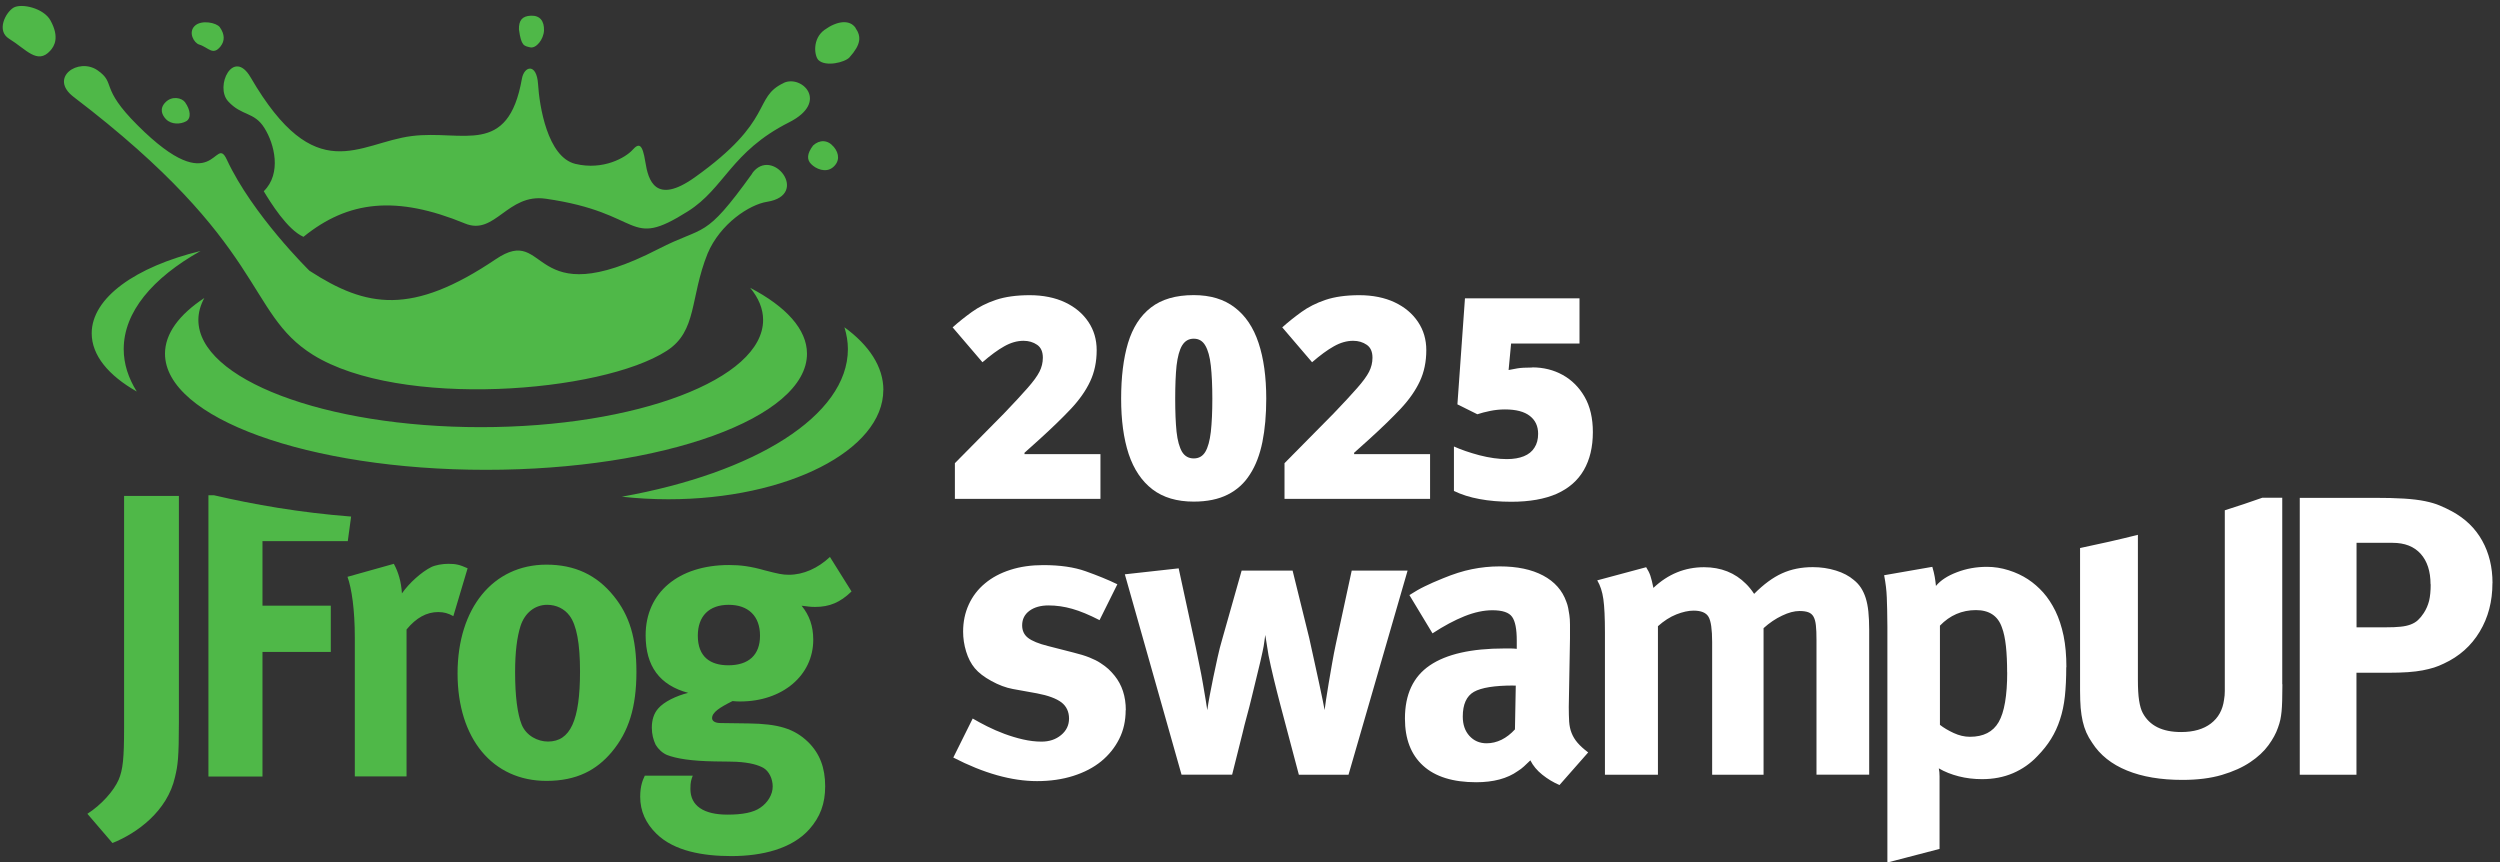 <svg xmlns="http://www.w3.org/2000/svg" width="200" height="69" viewBox="0 0 200 69" fill="none"><rect x="0" y="0" width="200" height="69" fill="#333333" stroke="none"/><path fill-rule="evenodd" clip-rule="evenodd" d="M68.122 47.316L66.395 44.556C65.434 45.462 64.263 45.981 63.121 45.981C62.596 45.981 62.318 45.921 61.17 45.625C60.029 45.299 59.219 45.202 58.325 45.202C54.279 45.202 51.651 47.407 51.651 50.819C51.651 53.29 52.763 54.812 55.052 55.428C54.127 55.657 53.101 56.141 52.642 56.696C52.303 57.089 52.146 57.602 52.146 58.218C52.146 58.738 52.267 59.191 52.454 59.584C52.672 59.94 52.98 60.23 53.348 60.393C54.085 60.683 55.293 60.882 57.148 60.912C58.108 60.912 58.694 60.943 58.911 60.943C60.053 61.009 60.645 61.202 61.074 61.432C61.508 61.691 61.816 62.277 61.816 62.924C61.816 63.57 61.412 64.222 60.826 64.615C60.27 65.007 59.376 65.171 58.199 65.171C56.284 65.171 55.233 64.458 55.233 63.123C55.233 62.537 55.293 62.41 55.42 62.054H51.585C51.434 62.38 51.216 62.833 51.216 63.745C51.216 64.881 51.651 65.853 52.515 66.699C53.934 68.094 56.254 68.487 58.507 68.487C60.977 68.487 63.357 67.901 64.746 66.342C65.609 65.37 66.014 64.301 66.014 62.906C66.014 61.414 65.579 60.278 64.655 59.366C63.544 58.291 62.276 57.904 59.865 57.874L57.643 57.844C57.208 57.844 56.966 57.681 56.966 57.451C56.966 56.998 57.552 56.606 58.603 56.086C58.911 56.117 59.038 56.117 59.219 56.117C62.59 56.117 65.06 54.039 65.06 51.182C65.06 50.077 64.752 49.231 64.13 48.458C64.655 48.518 64.806 48.554 65.211 48.554C66.353 48.554 67.216 48.198 68.116 47.322L68.122 47.316ZM70.671 31.202C70.671 29.335 69.517 27.608 67.554 26.182C67.73 26.756 67.832 27.336 67.832 27.922C67.832 33.267 60.355 37.84 49.748 39.736C50.95 39.869 52.195 39.941 53.469 39.941C62.97 39.941 70.665 36.022 70.665 31.196L70.671 31.202ZM64.559 28.296C64.559 33.43 53.058 37.586 38.877 37.586C24.695 37.586 13.2 33.43 13.2 28.296C13.2 26.678 14.342 25.162 16.347 23.839C16.039 24.407 15.87 24.992 15.87 25.596C15.87 30.332 25.981 34.173 38.46 34.173C50.938 34.173 61.049 30.332 61.049 25.596C61.049 24.703 60.687 23.833 60.011 23.023C62.873 24.521 64.559 26.339 64.559 28.296ZM16.033 20.082C10.851 21.344 7.336 23.821 7.336 26.666C7.336 28.429 8.683 30.042 10.942 31.322C10.265 30.241 9.897 29.106 9.897 27.928C9.897 24.968 12.192 22.244 16.039 20.082H16.033ZM66.691 11.741C66.213 11.167 65.561 11.167 65.048 11.638C64.552 12.296 64.534 12.768 64.891 13.124C65.265 13.511 66.05 13.849 66.612 13.402C67.174 12.955 67.174 12.309 66.697 11.741H66.691ZM60.167 13.873C61.774 11.638 64.849 15.594 61.363 16.144C59.968 16.361 57.613 17.89 56.604 20.293C55.178 23.851 55.794 26.484 53.336 28.067C48.1 31.443 31.985 32.712 25.039 28.387C19.597 24.992 21.463 19.617 5.898 7.76C3.863 6.214 6.273 4.565 7.801 5.622C9.323 6.679 7.928 6.957 11.008 10.025C17.217 16.229 17.157 10.654 18.141 12.761C20.201 17.195 24.755 21.658 24.755 21.658C29.315 24.618 32.951 25.264 39.674 20.728C43.938 17.853 42.193 25.307 52.648 19.931C56.459 17.968 56.302 19.273 60.18 13.879L60.167 13.873ZM14.813 8.189C14.547 7.821 13.768 7.646 13.243 8.177C12.717 8.703 12.977 9.222 13.279 9.536C13.714 9.983 14.451 9.947 14.886 9.705C15.327 9.464 15.23 8.781 14.813 8.195V8.189ZM4.008 4.07C4.352 3.696 4.781 2.989 4.038 1.636C3.494 0.645 1.712 0.241 1.078 0.615C0.45 0.996 -0.317 2.457 0.734 3.104C2.093 3.937 2.981 5.187 4.008 4.07ZM68.448 2.234C67.971 1.539 66.963 1.666 65.96 2.391C64.963 3.11 65.15 4.487 65.477 4.807C66.056 5.369 67.603 4.988 67.959 4.589C68.883 3.557 68.919 2.928 68.442 2.24L68.448 2.234ZM62.698 6.631C64.13 5.96 66.377 8.147 63.121 9.79C58.47 12.139 57.975 15.051 55.033 16.905C50.093 20.022 51.603 17.032 43.648 15.896C40.586 15.461 39.601 18.868 37.209 17.883C31.701 15.612 27.848 16.047 24.278 18.947C22.985 18.379 21.632 16.18 21.101 15.298C22.544 13.885 21.965 11.517 21.143 10.225C20.328 8.926 19.337 9.295 18.25 8.105C17.163 6.915 18.661 3.804 20.05 6.19C25.262 15.141 28.681 11.421 32.945 10.883C37.028 10.37 40.646 12.592 41.752 6.299C41.933 5.272 42.935 5.024 43.044 6.728C43.147 8.431 43.787 12.574 46.034 13.112C48.281 13.649 50.063 12.586 50.594 12.001C51.12 11.409 51.397 11.499 51.627 12.955C51.856 14.416 52.43 16.428 55.583 14.187C62.034 9.591 60.192 7.815 62.698 6.637V6.631ZM43.521 2.427C43.539 1.69 43.207 1.231 42.482 1.255C41.758 1.279 41.498 1.648 41.516 2.355C41.697 3.695 41.927 3.665 42.404 3.786C42.887 3.907 43.497 3.152 43.521 2.421V2.427ZM17.658 3.689C17.972 3.291 18.002 2.765 17.586 2.179C17.326 1.811 16.094 1.557 15.568 2.083C15.043 2.608 15.52 3.436 15.931 3.563C16.686 3.792 17.024 4.499 17.658 3.696V3.689ZM60.802 50.856C60.802 52.384 59.908 53.223 58.265 53.223C56.815 53.223 55.825 52.541 55.825 50.856C55.825 49.297 56.719 48.385 58.295 48.385C59.872 48.385 60.802 49.291 60.802 50.856ZM48.933 60.169C50.292 58.545 50.914 56.6 50.914 53.743C50.914 51.049 50.359 49.231 49.09 47.673C47.731 45.987 45.968 45.172 43.715 45.172C39.45 45.172 36.605 48.645 36.605 53.87C36.605 59.094 39.414 62.471 43.715 62.471C46.155 62.471 47.731 61.595 48.939 60.163L48.933 60.169ZM46.402 53.707C46.402 57.639 45.629 59.324 43.835 59.324C43.032 59.324 42.102 58.871 41.733 57.965C41.395 57.119 41.208 55.694 41.208 53.779C41.208 52.124 41.365 50.958 41.643 50.077C41.981 49.038 42.784 48.385 43.775 48.385C44.518 48.385 45.164 48.712 45.569 49.261C46.124 50.004 46.402 51.466 46.402 53.707ZM6.991 65.104L8.997 67.442C10.948 66.662 13.388 64.911 14.004 62.151C14.221 61.239 14.312 60.659 14.312 57.735V39.676H9.927V58.224C9.927 60.659 9.836 61.565 9.492 62.38C9.087 63.292 8.103 64.391 6.991 65.104ZM17.127 39.621H16.674V62.12H20.998V52.154H26.464V48.452H20.998V43.288H27.823L28.089 41.325C23.988 41.011 20.255 40.352 17.12 39.621H17.127ZM31.508 45.106C31.876 45.788 32.094 46.531 32.154 47.473C32.74 46.628 33.73 45.752 34.504 45.365C34.842 45.202 35.398 45.106 35.863 45.106C36.479 45.106 36.757 45.172 37.409 45.462L36.267 49.291C35.863 49.068 35.524 48.965 35.059 48.965C34.135 48.965 33.296 49.418 32.523 50.361V62.114H28.385V51.013C28.385 48.772 28.137 47.081 27.799 46.145L31.508 45.106Z" fill="#4FB848"></path><path fill-rule="evenodd" clip-rule="evenodd" d="M199.395 46.646C199.395 48.114 199.057 49.406 198.375 50.536C197.698 51.665 196.738 52.517 195.512 53.084C195.252 53.211 194.986 53.32 194.72 53.405C194.449 53.489 194.147 53.562 193.814 53.628C193.482 53.694 193.09 53.737 192.631 53.773C192.178 53.803 191.64 53.821 191.012 53.821H188.517V61.981H183.981V39.827H189.906C190.855 39.827 191.658 39.845 192.316 39.887C192.975 39.929 193.537 39.996 194.002 40.092C194.467 40.189 194.859 40.304 195.185 40.443C195.512 40.582 195.838 40.733 196.158 40.908C197.215 41.482 198.024 42.261 198.574 43.251C199.124 44.236 199.401 45.371 199.401 46.646H199.395ZM90.053 56.811C90.053 57.663 89.884 58.43 89.534 59.118C89.19 59.807 88.706 60.405 88.096 60.906C87.48 61.408 86.737 61.794 85.862 62.072C84.986 62.35 84.019 62.489 82.962 62.489C80.933 62.489 78.698 61.861 76.264 60.604L77.816 57.482C78.142 57.675 78.523 57.88 78.964 58.104C79.405 58.327 79.87 58.526 80.353 58.708C80.842 58.889 81.338 59.04 81.845 59.155C82.352 59.27 82.842 59.33 83.319 59.33C83.947 59.33 84.466 59.155 84.889 58.804C85.312 58.454 85.523 58.013 85.523 57.482C85.523 56.95 85.318 56.497 84.913 56.189C84.503 55.881 83.856 55.639 82.968 55.47L81.03 55.12C80.468 55.017 79.894 54.8 79.314 54.48C78.728 54.16 78.287 53.821 77.985 53.459C77.683 53.097 77.454 52.656 77.291 52.124C77.128 51.593 77.049 51.061 77.049 50.53C77.049 49.744 77.2 49.02 77.502 48.361C77.804 47.703 78.233 47.141 78.801 46.67C79.363 46.199 80.033 45.843 80.824 45.589C81.609 45.335 82.491 45.208 83.464 45.208C84.799 45.208 85.934 45.371 86.864 45.704C87.794 46.036 88.634 46.374 89.389 46.742L87.963 49.611C87.142 49.189 86.417 48.887 85.777 48.706C85.137 48.524 84.509 48.434 83.88 48.434C83.252 48.434 82.745 48.579 82.358 48.862C81.972 49.146 81.772 49.533 81.772 50.028C81.772 50.451 81.93 50.789 82.244 51.031C82.558 51.273 83.089 51.496 83.844 51.683L85.85 52.197C86.369 52.324 86.798 52.456 87.148 52.595C87.492 52.734 87.794 52.879 88.036 53.042C88.284 53.199 88.495 53.362 88.67 53.519C88.839 53.676 89.002 53.852 89.159 54.045C89.763 54.788 90.065 55.712 90.065 56.817H90.059L90.053 56.811ZM107.889 61.981H103.909L102.423 56.37C102.248 55.712 102.079 55.029 101.904 54.317C101.735 53.604 101.59 52.976 101.481 52.42L101.221 50.795C101.197 50.964 101.179 51.127 101.155 51.273L101.094 51.689C101.07 51.816 101.04 51.973 100.998 52.166C100.956 52.354 100.901 52.601 100.835 52.897C100.744 53.26 100.647 53.682 100.527 54.172C100.406 54.661 100.285 55.174 100.152 55.718C100.025 56.261 99.886 56.787 99.748 57.294C99.609 57.808 99.494 58.249 99.409 58.629L98.57 61.975H94.523L89.987 45.945L94.293 45.468L95.652 51.744C95.737 52.172 95.834 52.644 95.942 53.163C96.051 53.682 96.148 54.19 96.232 54.679C96.317 55.168 96.395 55.609 96.456 56.002C96.516 56.394 96.564 56.666 96.583 56.811C96.625 56.491 96.691 56.105 96.776 55.645C96.86 55.186 96.957 54.697 97.066 54.178C97.174 53.658 97.283 53.133 97.404 52.601C97.519 52.07 97.646 51.581 97.778 51.134L99.331 45.649H103.408L104.737 51.037C104.888 51.713 105.033 52.378 105.171 53.012C105.31 53.652 105.437 54.226 105.546 54.733C105.655 55.241 105.745 55.682 105.824 56.056C105.896 56.425 105.945 56.678 105.969 56.805C105.987 56.636 106.029 56.358 106.083 55.978C106.138 55.597 106.21 55.156 106.295 54.655C106.379 54.154 106.47 53.628 106.567 53.078C106.663 52.523 106.766 51.991 106.875 51.484L108.137 45.649H112.607L107.883 61.969L107.889 61.981ZM124.759 62.803C124.264 62.591 123.805 62.314 123.382 61.975C122.959 61.637 122.645 61.257 122.428 60.828C122.253 60.997 122.089 61.154 121.926 61.305C121.763 61.45 121.6 61.583 121.425 61.685C120.586 62.283 119.474 62.579 118.091 62.579C116.237 62.579 114.817 62.138 113.851 61.257C112.878 60.375 112.395 59.118 112.395 57.482C112.395 55.549 113.06 54.129 114.388 53.229C115.711 52.33 117.704 51.877 120.362 51.877H120.851C121.002 51.877 121.165 51.889 121.341 51.907V51.242C121.341 50.33 121.22 49.696 120.966 49.346C120.718 48.995 120.193 48.82 119.396 48.82C118.707 48.82 117.964 48.977 117.161 49.297C116.364 49.617 115.512 50.071 114.6 50.669L112.752 47.606C113.186 47.328 113.591 47.093 113.984 46.906C114.37 46.712 114.86 46.501 115.439 46.265C116.261 45.927 117.028 45.679 117.753 45.535C118.472 45.389 119.214 45.311 119.969 45.311C121.371 45.311 122.53 45.553 123.448 46.042C124.367 46.531 124.989 47.232 125.309 48.144C125.375 48.313 125.424 48.476 125.454 48.639C125.484 48.796 125.52 48.983 125.55 49.201C125.581 49.412 125.599 49.672 125.599 49.962V51.079L125.502 56.563C125.502 57.011 125.514 57.397 125.532 57.729C125.556 58.062 125.617 58.364 125.726 58.635C125.834 58.913 125.991 59.173 126.197 59.414C126.402 59.656 126.686 59.916 127.054 60.194L124.753 62.809L124.759 62.803ZM121.069 54.842C119.559 54.842 118.508 55.011 117.91 55.349C117.318 55.688 117.022 56.352 117.022 57.325C117.022 57.965 117.197 58.478 117.553 58.871C117.91 59.263 118.369 59.463 118.931 59.463C119.341 59.463 119.74 59.366 120.126 59.179C120.513 58.986 120.869 58.708 121.196 58.351L121.262 54.848H121.069V54.842ZM145.319 61.981V51.206C145.319 50.717 145.307 50.324 145.271 50.028C145.241 49.732 145.174 49.497 145.078 49.328C144.981 49.158 144.842 49.044 144.655 48.977C144.474 48.911 144.238 48.881 143.96 48.881C143.55 48.881 143.084 49.002 142.571 49.249C142.052 49.491 141.556 49.829 141.085 50.252V61.981H136.972V51.369C136.972 50.348 136.875 49.672 136.682 49.346C136.489 49.014 136.084 48.85 135.486 48.85C135.075 48.85 134.616 48.953 134.109 49.152C133.602 49.352 133.112 49.672 132.635 50.095V61.981H128.395V50.602C128.395 49.412 128.353 48.518 128.268 47.926C128.184 47.328 128.021 46.833 127.779 46.428L131.693 45.377C131.844 45.613 131.959 45.843 132.031 46.06C132.104 46.283 132.188 46.61 132.273 47.032C133.439 45.927 134.792 45.377 136.32 45.377C137.679 45.377 138.802 45.825 139.684 46.712C139.901 46.924 140.119 47.19 140.33 47.51C141.085 46.748 141.828 46.199 142.565 45.867C143.296 45.535 144.117 45.371 145.023 45.371C145.67 45.371 146.286 45.462 146.872 45.643C147.457 45.824 147.929 46.078 148.297 46.392C148.533 46.579 148.732 46.797 148.883 47.032C149.034 47.268 149.161 47.54 149.257 47.842C149.354 48.15 149.426 48.512 149.469 48.923C149.511 49.34 149.535 49.823 149.535 50.373V61.975H145.325L145.319 61.981ZM165.3 53.374C165.3 54.244 165.263 55.023 165.191 55.7C165.118 56.376 164.985 57.005 164.798 57.566C164.617 58.128 164.375 58.647 164.086 59.112C163.796 59.584 163.433 60.036 162.998 60.483C162.437 61.081 161.784 61.534 161.041 61.855C160.292 62.175 159.471 62.332 158.565 62.332C157.919 62.332 157.297 62.259 156.705 62.108C156.113 61.957 155.575 61.746 155.104 61.468C155.146 61.661 155.164 61.873 155.164 62.108V67.913L150.991 69V50.131C150.991 49.599 150.985 49.146 150.973 48.778C150.961 48.404 150.955 48.077 150.943 47.787C150.93 47.504 150.912 47.22 150.876 46.942C150.84 46.664 150.798 46.356 150.731 46.018L154.585 45.347C154.675 45.643 154.736 45.909 154.778 46.145C154.82 46.38 154.85 46.622 154.875 46.875C155.243 46.428 155.805 46.06 156.56 45.776C157.315 45.486 158.112 45.347 158.958 45.347C159.543 45.347 160.117 45.438 160.691 45.619C161.265 45.8 161.778 46.042 162.231 46.338C162.684 46.634 163.095 46.996 163.463 47.407C163.832 47.824 164.152 48.313 164.436 48.887C164.714 49.461 164.931 50.119 165.088 50.868C165.239 51.611 165.312 52.45 165.312 53.386L165.3 53.374ZM160.57 53.785C160.57 53 160.54 52.305 160.474 51.695C160.407 51.091 160.304 50.584 160.147 50.179C159.827 49.267 159.133 48.808 158.076 48.808C156.952 48.808 155.992 49.225 155.195 50.052V57.989C155.497 58.224 155.865 58.442 156.294 58.641C156.729 58.841 157.158 58.943 157.593 58.943C158.674 58.943 159.441 58.551 159.894 57.766C160.347 56.98 160.576 55.651 160.576 53.785H160.57ZM182.592 54.745C182.592 55.277 182.586 55.712 182.574 56.056C182.562 56.394 182.55 56.684 182.526 56.914C182.501 57.149 182.471 57.367 182.429 57.566C182.387 57.766 182.32 57.989 182.236 58.218C182.085 58.665 181.831 59.131 181.475 59.62C181.118 60.109 180.635 60.562 180.019 60.973C179.403 61.389 178.648 61.728 177.754 61.993C176.86 62.259 175.803 62.392 174.595 62.392C172.868 62.392 171.388 62.145 170.162 61.643C168.93 61.142 168.005 60.405 167.377 59.426C167.184 59.149 167.027 58.871 166.906 58.599C166.785 58.321 166.689 58.025 166.616 57.705C166.544 57.385 166.489 57.035 166.453 56.636C166.423 56.243 166.405 55.778 166.405 55.247V43.843C167.975 43.517 169.515 43.167 171.032 42.786V54.389C171.032 55.066 171.062 55.621 171.128 56.044C171.195 56.467 171.291 56.799 171.418 57.035C171.962 58.055 172.982 58.563 174.492 58.563C175.483 58.563 176.28 58.333 176.872 57.88C177.47 57.421 177.814 56.793 177.923 55.984C177.965 55.748 177.984 55.519 177.984 55.283V40.823C178.998 40.503 179.995 40.171 180.979 39.821H182.58V54.739H182.586L182.592 54.745ZM194.443 46.742C194.443 45.704 194.177 44.888 193.651 44.302C193.12 43.717 192.377 43.426 191.404 43.426H188.523V50.185H190.885C191.338 50.185 191.718 50.173 192.039 50.137C192.353 50.107 192.625 50.046 192.848 49.962C193.071 49.877 193.271 49.763 193.434 49.611C193.597 49.461 193.754 49.273 193.905 49.038C194.098 48.742 194.237 48.416 194.328 48.065C194.412 47.715 194.455 47.274 194.455 46.742H194.443Z" fill="white"></path><path d="M122.573 29.39C123.467 29.39 124.282 29.589 125.013 29.994C125.744 30.398 126.33 30.984 126.771 31.751C127.212 32.518 127.429 33.461 127.429 34.566C127.429 35.762 127.187 36.776 126.704 37.61C126.227 38.438 125.508 39.066 124.542 39.501C123.581 39.923 122.367 40.141 120.906 40.141C119.976 40.141 119.124 40.068 118.357 39.923C117.596 39.785 116.913 39.567 116.315 39.277V35.719C116.877 35.973 117.56 36.209 118.351 36.42C119.148 36.626 119.885 36.728 120.549 36.728C121.081 36.728 121.54 36.65 121.908 36.499C122.283 36.348 122.567 36.118 122.754 35.816C122.953 35.514 123.05 35.146 123.05 34.705C123.05 34.095 122.833 33.624 122.392 33.279C121.951 32.929 121.286 32.754 120.392 32.754C119.988 32.754 119.595 32.796 119.209 32.875C118.822 32.953 118.478 33.044 118.188 33.141L116.593 32.349L117.197 23.869H126.36V27.481H120.888L120.688 29.601C120.924 29.559 121.159 29.51 121.401 29.468C121.649 29.426 122.041 29.402 122.579 29.402L122.573 29.39Z" fill="white"></path><path d="M114.419 39.911H102.761V37.054L106.681 33.086C107.497 32.234 108.125 31.558 108.572 31.045C109.025 30.531 109.345 30.096 109.526 29.74C109.707 29.384 109.798 29.009 109.798 28.616C109.798 28.139 109.647 27.795 109.339 27.584C109.031 27.372 108.668 27.264 108.252 27.264C107.744 27.264 107.231 27.409 106.711 27.704C106.198 27.988 105.618 28.417 104.966 28.979L102.58 26.189C103.063 25.754 103.577 25.349 104.12 24.956C104.664 24.564 105.304 24.238 106.041 23.99C106.778 23.742 107.684 23.615 108.747 23.615C109.81 23.615 110.782 23.809 111.58 24.189C112.383 24.57 113.005 25.095 113.446 25.76C113.887 26.418 114.104 27.167 114.104 28.012C114.104 28.943 113.929 29.776 113.585 30.507C113.247 31.232 112.739 31.963 112.057 32.694C111.374 33.418 110.529 34.24 109.508 35.164L108.33 36.221V36.33H114.406V39.911H114.419Z" fill="white"></path><path d="M101.3 31.902C101.3 33.189 101.197 34.343 100.992 35.363C100.786 36.372 100.46 37.236 100.001 37.942C99.554 38.655 98.962 39.193 98.219 39.567C97.483 39.941 96.57 40.129 95.495 40.129C94.154 40.129 93.055 39.803 92.198 39.15C91.34 38.492 90.706 37.55 90.295 36.324C89.89 35.091 89.691 33.618 89.691 31.896C89.691 30.175 89.872 28.677 90.24 27.445C90.615 26.207 91.225 25.258 92.077 24.6C92.928 23.942 94.064 23.609 95.495 23.609C96.836 23.609 97.929 23.942 98.781 24.6C99.639 25.252 100.273 26.195 100.684 27.433C101.094 28.665 101.3 30.151 101.3 31.896V31.902ZM94.016 31.902C94.016 32.947 94.052 33.829 94.124 34.542C94.203 35.255 94.354 35.786 94.565 36.148C94.783 36.499 95.097 36.674 95.501 36.674C95.906 36.674 96.214 36.499 96.425 36.148C96.637 35.792 96.782 35.261 96.866 34.554C96.945 33.841 96.987 32.959 96.987 31.908C96.987 30.857 96.945 29.957 96.866 29.251C96.788 28.538 96.637 28.006 96.425 27.644C96.214 27.276 95.906 27.095 95.501 27.095C95.097 27.095 94.789 27.276 94.565 27.644C94.354 28 94.209 28.538 94.124 29.251C94.052 29.963 94.016 30.845 94.016 31.908V31.902Z" fill="white"></path><path d="M88.048 39.911H76.391V37.054L80.311 33.086C81.126 32.234 81.755 31.558 82.202 31.045C82.655 30.531 82.975 30.096 83.156 29.74C83.337 29.384 83.428 29.009 83.428 28.616C83.428 28.139 83.277 27.795 82.969 27.584C82.661 27.372 82.298 27.264 81.882 27.264C81.374 27.264 80.861 27.409 80.341 27.704C79.828 27.988 79.248 28.417 78.596 28.979L76.21 26.189C76.693 25.754 77.207 25.349 77.75 24.956C78.294 24.564 78.934 24.238 79.671 23.99C80.408 23.742 81.314 23.615 82.377 23.615C83.44 23.615 84.412 23.809 85.21 24.189C86.013 24.57 86.635 25.095 87.076 25.76C87.517 26.418 87.734 27.167 87.734 28.012C87.734 28.943 87.559 29.776 87.215 30.507C86.877 31.232 86.369 31.963 85.687 32.694C85.004 33.418 84.159 34.24 83.138 35.164L81.96 36.221V36.33H88.036V39.911H88.048Z" fill="white"></path></svg>